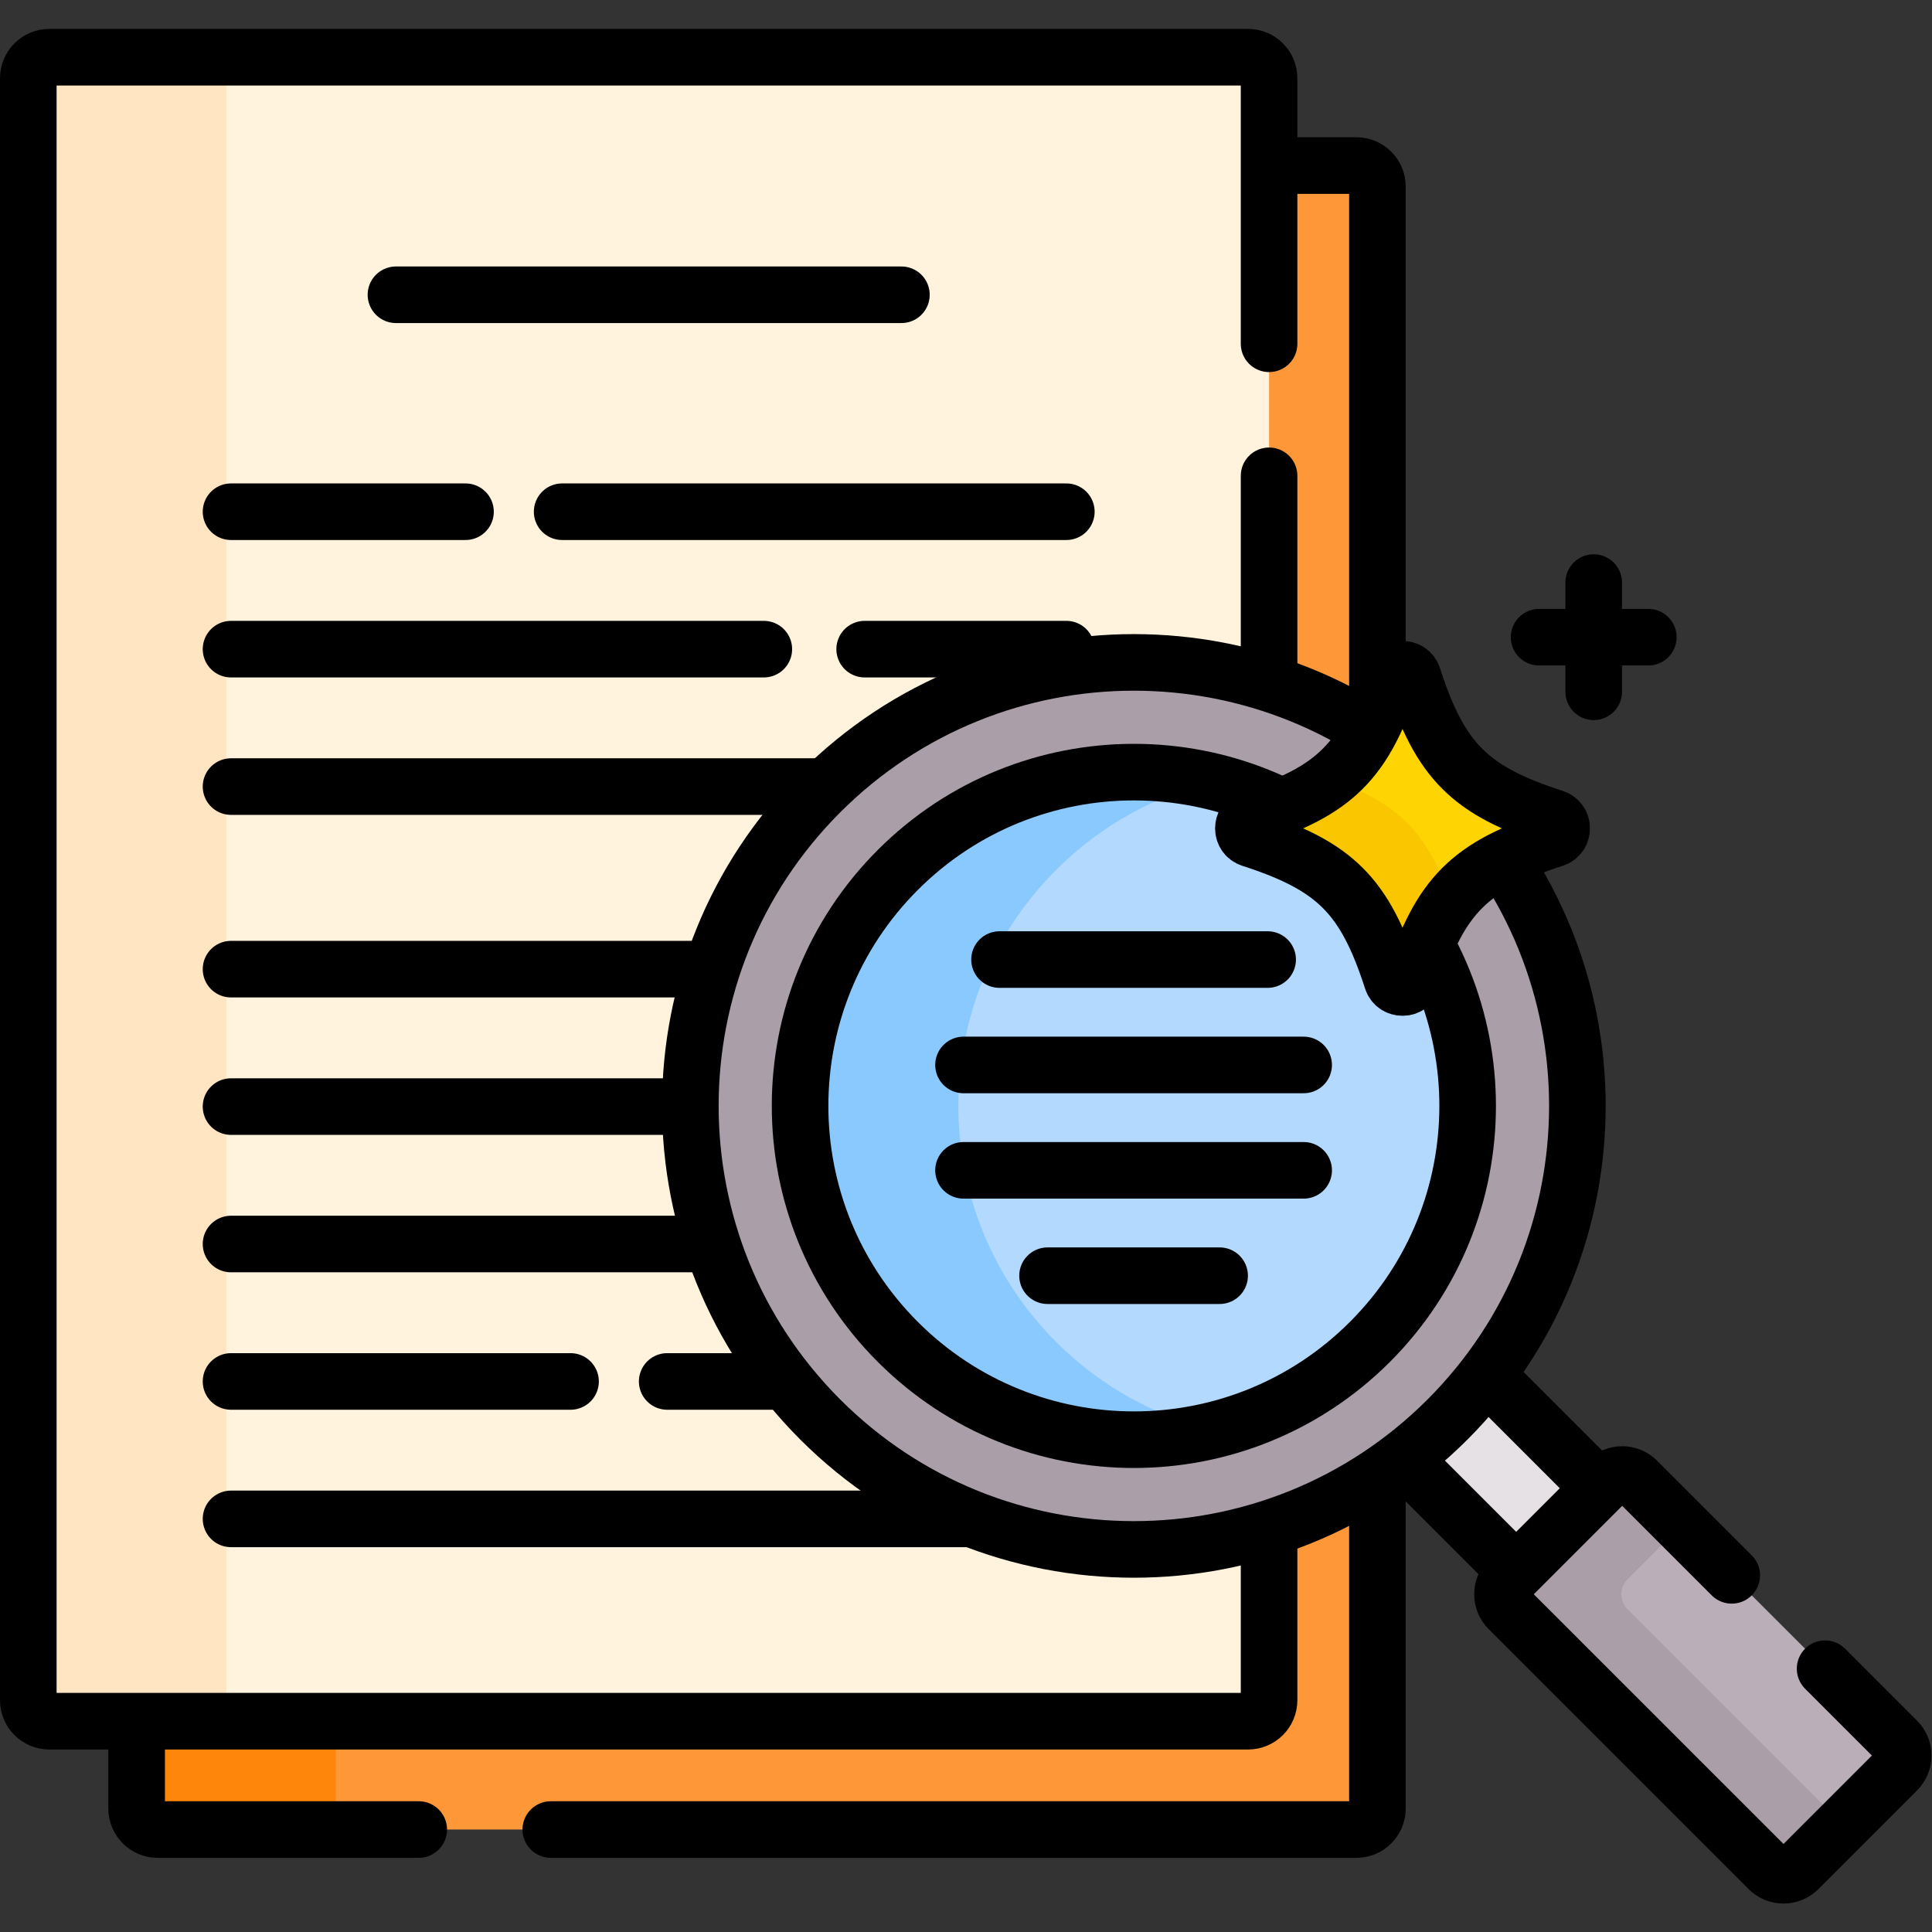 <?xml version="1.0" encoding="UTF-8" standalone="no"?>
<!-- Created with Inkscape (http://www.inkscape.org/) -->
<svg xmlns="http://www.w3.org/2000/svg" xmlns:svg="http://www.w3.org/2000/svg" version="1.1" id="svg1956" xml:space="preserve" width="682.667" height="682.667" viewBox="0 0 682.667 682.667"><rect x="0" y="0" width="682.667" height="682.667" fill="#333333" stroke="none"/><defs id="defs1960"/><g id="g1962" transform="matrix(1.333,0,0,-1.333,0,682.667)"><g id="g1964"><g id="g1966"><g id="g1972" transform="translate(359.552,27.158)"><path d="m 0,0 h -317.765 c -3.075,0 -5.568,2.493 -5.568,5.568 v 429.949 c 0,3.076 2.493,5.569 5.568,5.569 H 0 c 3.076,0 5.569,-2.493 5.569,-5.569 V 5.568 C 5.569,2.493 3.076,0 0,0" style="fill:#fe9738;fill-opacity:1;fill-rule:nonzero;stroke:none" id="path1974"/></g><g id="g1976" transform="translate(89,32.727)"><path d="m 0,0 v 429.949 c 0,3.075 2.493,5.569 5.568,5.569 h -52.781 c -3.075,0 -5.568,-2.494 -5.568,-5.569 V 0 c 0,-3.075 2.493,-5.568 5.568,-5.568 H 5.568 C 2.493,-5.568 0,-3.075 0,0" style="fill:#fe860a;fill-opacity:1;fill-rule:nonzero;stroke:none" id="path1978"/></g><g id="g1980" transform="translate(146,27.158)"><path d="m 0,0 h 213.553 c 3.075,0 5.568,2.493 5.568,5.568 v 429.949 c 0,3.076 -2.493,5.569 -5.568,5.569 h -317.766 c -3.075,0 -5.568,-2.493 -5.568,-5.569 V 5.568 c 0,-3.075 2.493,-5.568 5.568,-5.568 L -35,0" style="fill:none;stroke:#000000;stroke-width:15;stroke-linecap:round;stroke-linejoin:round;stroke-miterlimit:10;stroke-dasharray:none;stroke-opacity:1" id="path1982"/></g><g id="g1984" transform="translate(330.834,55.877)"><path d="m 0,0 h -317.766 c -3.075,0 -5.568,2.493 -5.568,5.569 v 429.949 c 0,3.075 2.493,5.568 5.568,5.568 H 0 c 3.075,0 5.568,-2.493 5.568,-5.568 V 5.569 C 5.568,2.493 3.075,0 0,0" style="fill:#fff3de;fill-opacity:1;fill-rule:nonzero;stroke:none" id="path1986"/></g><g id="g1988" transform="translate(60,61.445)"><path d="m 0,0 v 429.949 c 0,3.075 2.493,5.569 5.568,5.569 h -52.5 c -3.075,0 -5.568,-2.494 -5.568,-5.569 V 0 c 0,-3.076 2.493,-5.569 5.568,-5.569 h 52.5 C 2.493,-5.569 0,-3.076 0,0" style="fill:#ffe5c2;fill-opacity:1;fill-rule:nonzero;stroke:none" id="path1990"/></g><g id="g1992" transform="translate(336.402,421)"><path d="m 0,0 v 70.394 c 0,3.076 -2.493,5.569 -5.568,5.569 h -317.766 c -3.075,0 -5.568,-2.493 -5.568,-5.569 v -429.949 c 0,-3.075 2.493,-5.569 5.568,-5.569 H -5.568 c 3.075,0 5.568,2.494 5.568,5.569 L 0,-35" style="fill:none;stroke:#000000;stroke-width:15;stroke-linecap:round;stroke-linejoin:round;stroke-miterlimit:10;stroke-dasharray:none;stroke-opacity:1" id="path1994"/></g><g id="g1996" transform="translate(104.957,433.992)"><path d="M 0,0 H 133.988" style="fill:none;stroke:#000000;stroke-width:15;stroke-linecap:round;stroke-linejoin:round;stroke-miterlimit:10;stroke-dasharray:none;stroke-opacity:1" id="path1998"/></g><g id="g2000" transform="translate(149.012,376.484)"><path d="M 0,0 H 133.65" style="fill:none;stroke:#000000;stroke-width:15;stroke-linecap:round;stroke-linejoin:round;stroke-miterlimit:10;stroke-dasharray:none;stroke-opacity:1" id="path2002"/></g><g id="g2004" transform="translate(61.24,376.484)"><path d="M 0,0 H 62.155" style="fill:none;stroke:#000000;stroke-width:15;stroke-linecap:round;stroke-linejoin:round;stroke-miterlimit:10;stroke-dasharray:none;stroke-opacity:1" id="path2006"/></g><g id="g2008" transform="translate(229.202,340.054)"><path d="M 0,0 H 53.46" style="fill:none;stroke:#000000;stroke-width:15;stroke-linecap:round;stroke-linejoin:round;stroke-miterlimit:10;stroke-dasharray:none;stroke-opacity:1" id="path2010"/></g><g id="g2012" transform="translate(61.24,340.054)"><path d="M 0,0 H 141.231" style="fill:none;stroke:#000000;stroke-width:15;stroke-linecap:round;stroke-linejoin:round;stroke-miterlimit:10;stroke-dasharray:none;stroke-opacity:1" id="path2014"/></g><g id="g2016" transform="translate(61.24,303.623)"><path d="M 0,0 H 221.422" style="fill:none;stroke:#000000;stroke-width:15;stroke-linecap:round;stroke-linejoin:round;stroke-miterlimit:10;stroke-dasharray:none;stroke-opacity:1" id="path2018"/></g><g id="g2020" transform="translate(61.24,255.229)"><path d="M 0,0 H 221.422" style="fill:none;stroke:#000000;stroke-width:15;stroke-linecap:round;stroke-linejoin:round;stroke-miterlimit:10;stroke-dasharray:none;stroke-opacity:1" id="path2022"/></g><g id="g2024" transform="translate(218.065,218.799)"><path d="M 0,0 H 64.598" style="fill:none;stroke:#000000;stroke-width:15;stroke-linecap:round;stroke-linejoin:round;stroke-miterlimit:10;stroke-dasharray:none;stroke-opacity:1" id="path2026"/></g><g id="g2028" transform="translate(61.24,218.799)"><path d="M 0,0 H 131.208" style="fill:none;stroke:#000000;stroke-width:15;stroke-linecap:round;stroke-linejoin:round;stroke-miterlimit:10;stroke-dasharray:none;stroke-opacity:1" id="path2030"/></g><g id="g2032" transform="translate(61.24,182.369)"><path d="M 0,0 H 221.422" style="fill:none;stroke:#000000;stroke-width:15;stroke-linecap:round;stroke-linejoin:round;stroke-miterlimit:10;stroke-dasharray:none;stroke-opacity:1" id="path2034"/></g><g id="g2036" transform="translate(176.856,145.939)"><path d="M 0,0 H 105.807" style="fill:none;stroke:#000000;stroke-width:15;stroke-linecap:round;stroke-linejoin:round;stroke-miterlimit:10;stroke-dasharray:none;stroke-opacity:1" id="path2038"/></g><g id="g2040" transform="translate(61.24,145.939)"><path d="M 0,0 H 89.999" style="fill:none;stroke:#000000;stroke-width:15;stroke-linecap:round;stroke-linejoin:round;stroke-miterlimit:10;stroke-dasharray:none;stroke-opacity:1" id="path2042"/></g><g id="g2044" transform="translate(61.24,109.509)"><path d="M 0,0 H 221.422" style="fill:none;stroke:#000000;stroke-width:15;stroke-linecap:round;stroke-linejoin:round;stroke-miterlimit:10;stroke-dasharray:none;stroke-opacity:1" id="path2046"/></g><g id="g2048" transform="translate(393.322,148.384)"><path d="m 0,0 c -3.138,-4.117 -6.578,-8.074 -10.337,-11.833 -3.739,-3.739 -7.692,-7.186 -11.824,-10.343 l 31.448,-31.449 22.168,22.168 z" style="fill:#e5e1e5;fill-opacity:1;fill-rule:nonzero;stroke:none" id="path2050"/></g><g id="g2052" transform="translate(393.322,148.384)"><path d="m 0,0 c -3.138,-4.117 -6.578,-8.074 -10.337,-11.833 -3.739,-3.739 -7.692,-7.186 -11.824,-10.343 l 31.448,-31.449 22.168,22.168 z" style="fill:none;stroke:#000000;stroke-width:15;stroke-linecap:round;stroke-linejoin:round;stroke-miterlimit:10;stroke-dasharray:none;stroke-opacity:1" id="path2054"/></g><g id="g2056" transform="translate(476.7,16.669)"><path d="m 0,0 26.169,26.169 c 2.175,2.175 2.175,5.701 0,7.875 l -68.923,68.923 c -2.175,2.175 -5.7,2.175 -7.875,0 L -76.798,76.798 c -2.175,-2.175 -2.175,-5.701 0,-7.876 L -7.876,0 C -5.701,-2.175 -2.175,-2.175 0,0" style="fill:#baaeb9;fill-opacity:1;fill-rule:nonzero;stroke:none" id="path2058"/></g><g id="g2060" transform="translate(431.402,85.591)"><path d="M 0,0 C -2.175,2.175 -2.175,5.701 0,7.875 L 14.356,22.232 2.544,34.044 c -2.175,2.175 -5.7,2.175 -7.875,0 L -31.5,7.875 c -2.175,-2.174 -2.175,-5.7 0,-7.875 l 68.922,-68.922 c 2.175,-2.175 5.701,-2.175 7.876,0 l 11.811,11.812 z" style="fill:#aa9ea9;fill-opacity:1;fill-rule:nonzero;stroke:none" id="path2062"/></g><g id="g2064" transform="translate(459.041,94.541)"><path d="m 0,0 -25.095,25.094 c -2.175,2.175 -5.7,2.175 -7.875,0 L -59.139,-1.075 c -2.174,-2.175 -2.174,-5.7 0,-7.875 L 9.783,-77.873 c 2.175,-2.174 5.701,-2.174 7.876,0 l 26.169,26.169 c 2.175,2.175 2.175,5.701 0,7.876 l -19.08,19.079" style="fill:none;stroke:#000000;stroke-width:15;stroke-linecap:round;stroke-linejoin:round;stroke-miterlimit:10;stroke-dasharray:none;stroke-opacity:1" id="path2066"/></g><g id="g2068" transform="translate(217.429,135.845)"><path d="m 0,0 c 45.913,-45.912 120.352,-45.912 166.264,0 45.912,45.913 45.912,120.351 0,166.263 C 120.352,212.176 45.913,212.176 0,166.263 -45.912,120.351 -45.912,45.913 0,0" style="fill:#aa9ea9;fill-opacity:1;fill-rule:nonzero;stroke:none" id="path2070"/></g><g id="g2072" transform="translate(217.429,135.845)"><path d="m 0,0 c 45.913,-45.912 120.352,-45.912 166.264,0 45.912,45.913 45.912,120.351 0,166.263 C 120.352,212.176 45.913,212.176 0,166.263 -45.912,120.351 -45.912,45.913 0,0 Z" style="fill:none;stroke:#000000;stroke-width:15;stroke-linecap:round;stroke-linejoin:round;stroke-miterlimit:10;stroke-dasharray:none;stroke-opacity:1" id="path2074"/></g><g id="g2076" transform="translate(237.997,156.413)"><path d="m 0,0 c 34.553,-34.553 90.574,-34.553 125.128,0 34.553,34.553 34.553,90.575 0,125.127 C 90.574,159.681 34.553,159.681 0,125.127 -34.553,90.575 -34.553,34.553 0,0" style="fill:#b3dafe;fill-opacity:1;fill-rule:nonzero;stroke:none" id="path2078"/></g><g id="g2080" transform="translate(279.958,156.413)"><path d="m 0,0 c -34.553,34.553 -34.553,90.574 0,125.127 11.899,11.899 26.345,19.699 41.583,23.403 -29.01,7.05 -60.891,-0.749 -83.544,-23.403 C -76.514,90.574 -76.514,34.553 -41.961,0 -19.308,-22.654 12.573,-30.453 41.583,-23.403 26.345,-19.699 11.899,-11.899 0,0" style="fill:#8ac9fe;fill-opacity:1;fill-rule:nonzero;stroke:none" id="path2082"/></g><g id="g2084" transform="translate(237.997,156.413)"><path d="m 0,0 c 34.553,-34.553 90.574,-34.553 125.128,0 34.553,34.553 34.553,90.575 0,125.127 C 90.574,159.681 34.553,159.681 0,125.127 -34.553,90.575 -34.553,34.553 0,0 Z" style="fill:none;stroke:#000000;stroke-width:15;stroke-linecap:round;stroke-linejoin:round;stroke-miterlimit:10;stroke-dasharray:none;stroke-opacity:1" id="path2086"/></g><g id="g2088" transform="translate(264.951,257.769)"><path d="M 0,0 H 71.071" style="fill:none;stroke:#000000;stroke-width:15;stroke-linecap:round;stroke-linejoin:round;stroke-miterlimit:10;stroke-dasharray:none;stroke-opacity:1" id="path2090"/></g><g id="g2092" transform="translate(255.404,229.835)"><path d="M 0,0 H 90.165" style="fill:none;stroke:#000000;stroke-width:15;stroke-linecap:round;stroke-linejoin:round;stroke-miterlimit:10;stroke-dasharray:none;stroke-opacity:1" id="path2094"/></g><g id="g2096" transform="translate(255.404,201.901)"><path d="M 0,0 H 90.165" style="fill:none;stroke:#000000;stroke-width:15;stroke-linecap:round;stroke-linejoin:round;stroke-miterlimit:10;stroke-dasharray:none;stroke-opacity:1" id="path2098"/></g><g id="g2100" transform="translate(277.681,173.968)"><path d="M 0,0 H 45.612" style="fill:none;stroke:#000000;stroke-width:15;stroke-linecap:round;stroke-linejoin:round;stroke-miterlimit:10;stroke-dasharray:none;stroke-opacity:1" id="path2102"/></g><g id="g2104" transform="translate(368.982,332.707)"><path d="m 0,0 c -7.196,-22.285 -15.08,-30.168 -37.364,-37.365 -2.701,-0.872 -2.701,-4.715 0,-5.587 22.284,-7.196 30.168,-15.08 37.364,-37.365 0.872,-2.701 4.715,-2.701 5.588,0 7.195,22.285 15.08,30.169 37.364,37.365 2.701,0.872 2.701,4.715 0,5.587 C 20.668,-30.168 12.783,-22.285 5.588,0 4.715,2.701 0.872,2.701 0,0" style="fill:#fed402;fill-opacity:1;fill-rule:nonzero;stroke:none" id="path2106"/></g><g id="g2108" transform="translate(352.844,305.598)"><path d="m 0,0 c -5.261,-4.182 -12.01,-7.279 -21.226,-10.255 -2.701,-0.872 -2.701,-4.715 0,-5.587 22.285,-7.197 30.168,-15.081 37.365,-37.365 0.872,-2.701 4.715,-2.701 5.588,0 2.952,9.143 6.022,15.859 10.153,21.101 C 25.469,-14.068 17.902,-6.426 0,0" style="fill:#fac600;fill-opacity:1;fill-rule:nonzero;stroke:none" id="path2110"/></g><g id="g2112" transform="translate(368.982,332.707)"><path d="m 0,0 c -7.196,-22.285 -15.08,-30.168 -37.364,-37.365 -2.701,-0.872 -2.701,-4.715 0,-5.587 22.284,-7.196 30.168,-15.08 37.364,-37.365 0.872,-2.701 4.715,-2.701 5.588,0 7.195,22.285 15.08,30.169 37.364,37.365 2.701,0.872 2.701,4.715 0,5.587 C 20.668,-30.168 12.783,-22.285 5.588,0 4.715,2.701 0.872,2.701 0,0 Z" style="fill:none;stroke:#000000;stroke-width:15;stroke-linecap:round;stroke-linejoin:round;stroke-miterlimit:10;stroke-dasharray:none;stroke-opacity:1" id="path2114"/></g><g id="g2116" transform="translate(422.452,357.704)"><path d="M 0,0 V -28.958" style="fill:none;stroke:#000000;stroke-width:15;stroke-linecap:round;stroke-linejoin:round;stroke-miterlimit:10;stroke-dasharray:none;stroke-opacity:1" id="path2118"/></g><g id="g2120" transform="translate(407.973,343.225)"><path d="M 0,0 H 28.958" style="fill:none;stroke:#000000;stroke-width:15;stroke-linecap:round;stroke-linejoin:round;stroke-miterlimit:10;stroke-dasharray:none;stroke-opacity:1" id="path2122"/></g></g></g></g></svg>
